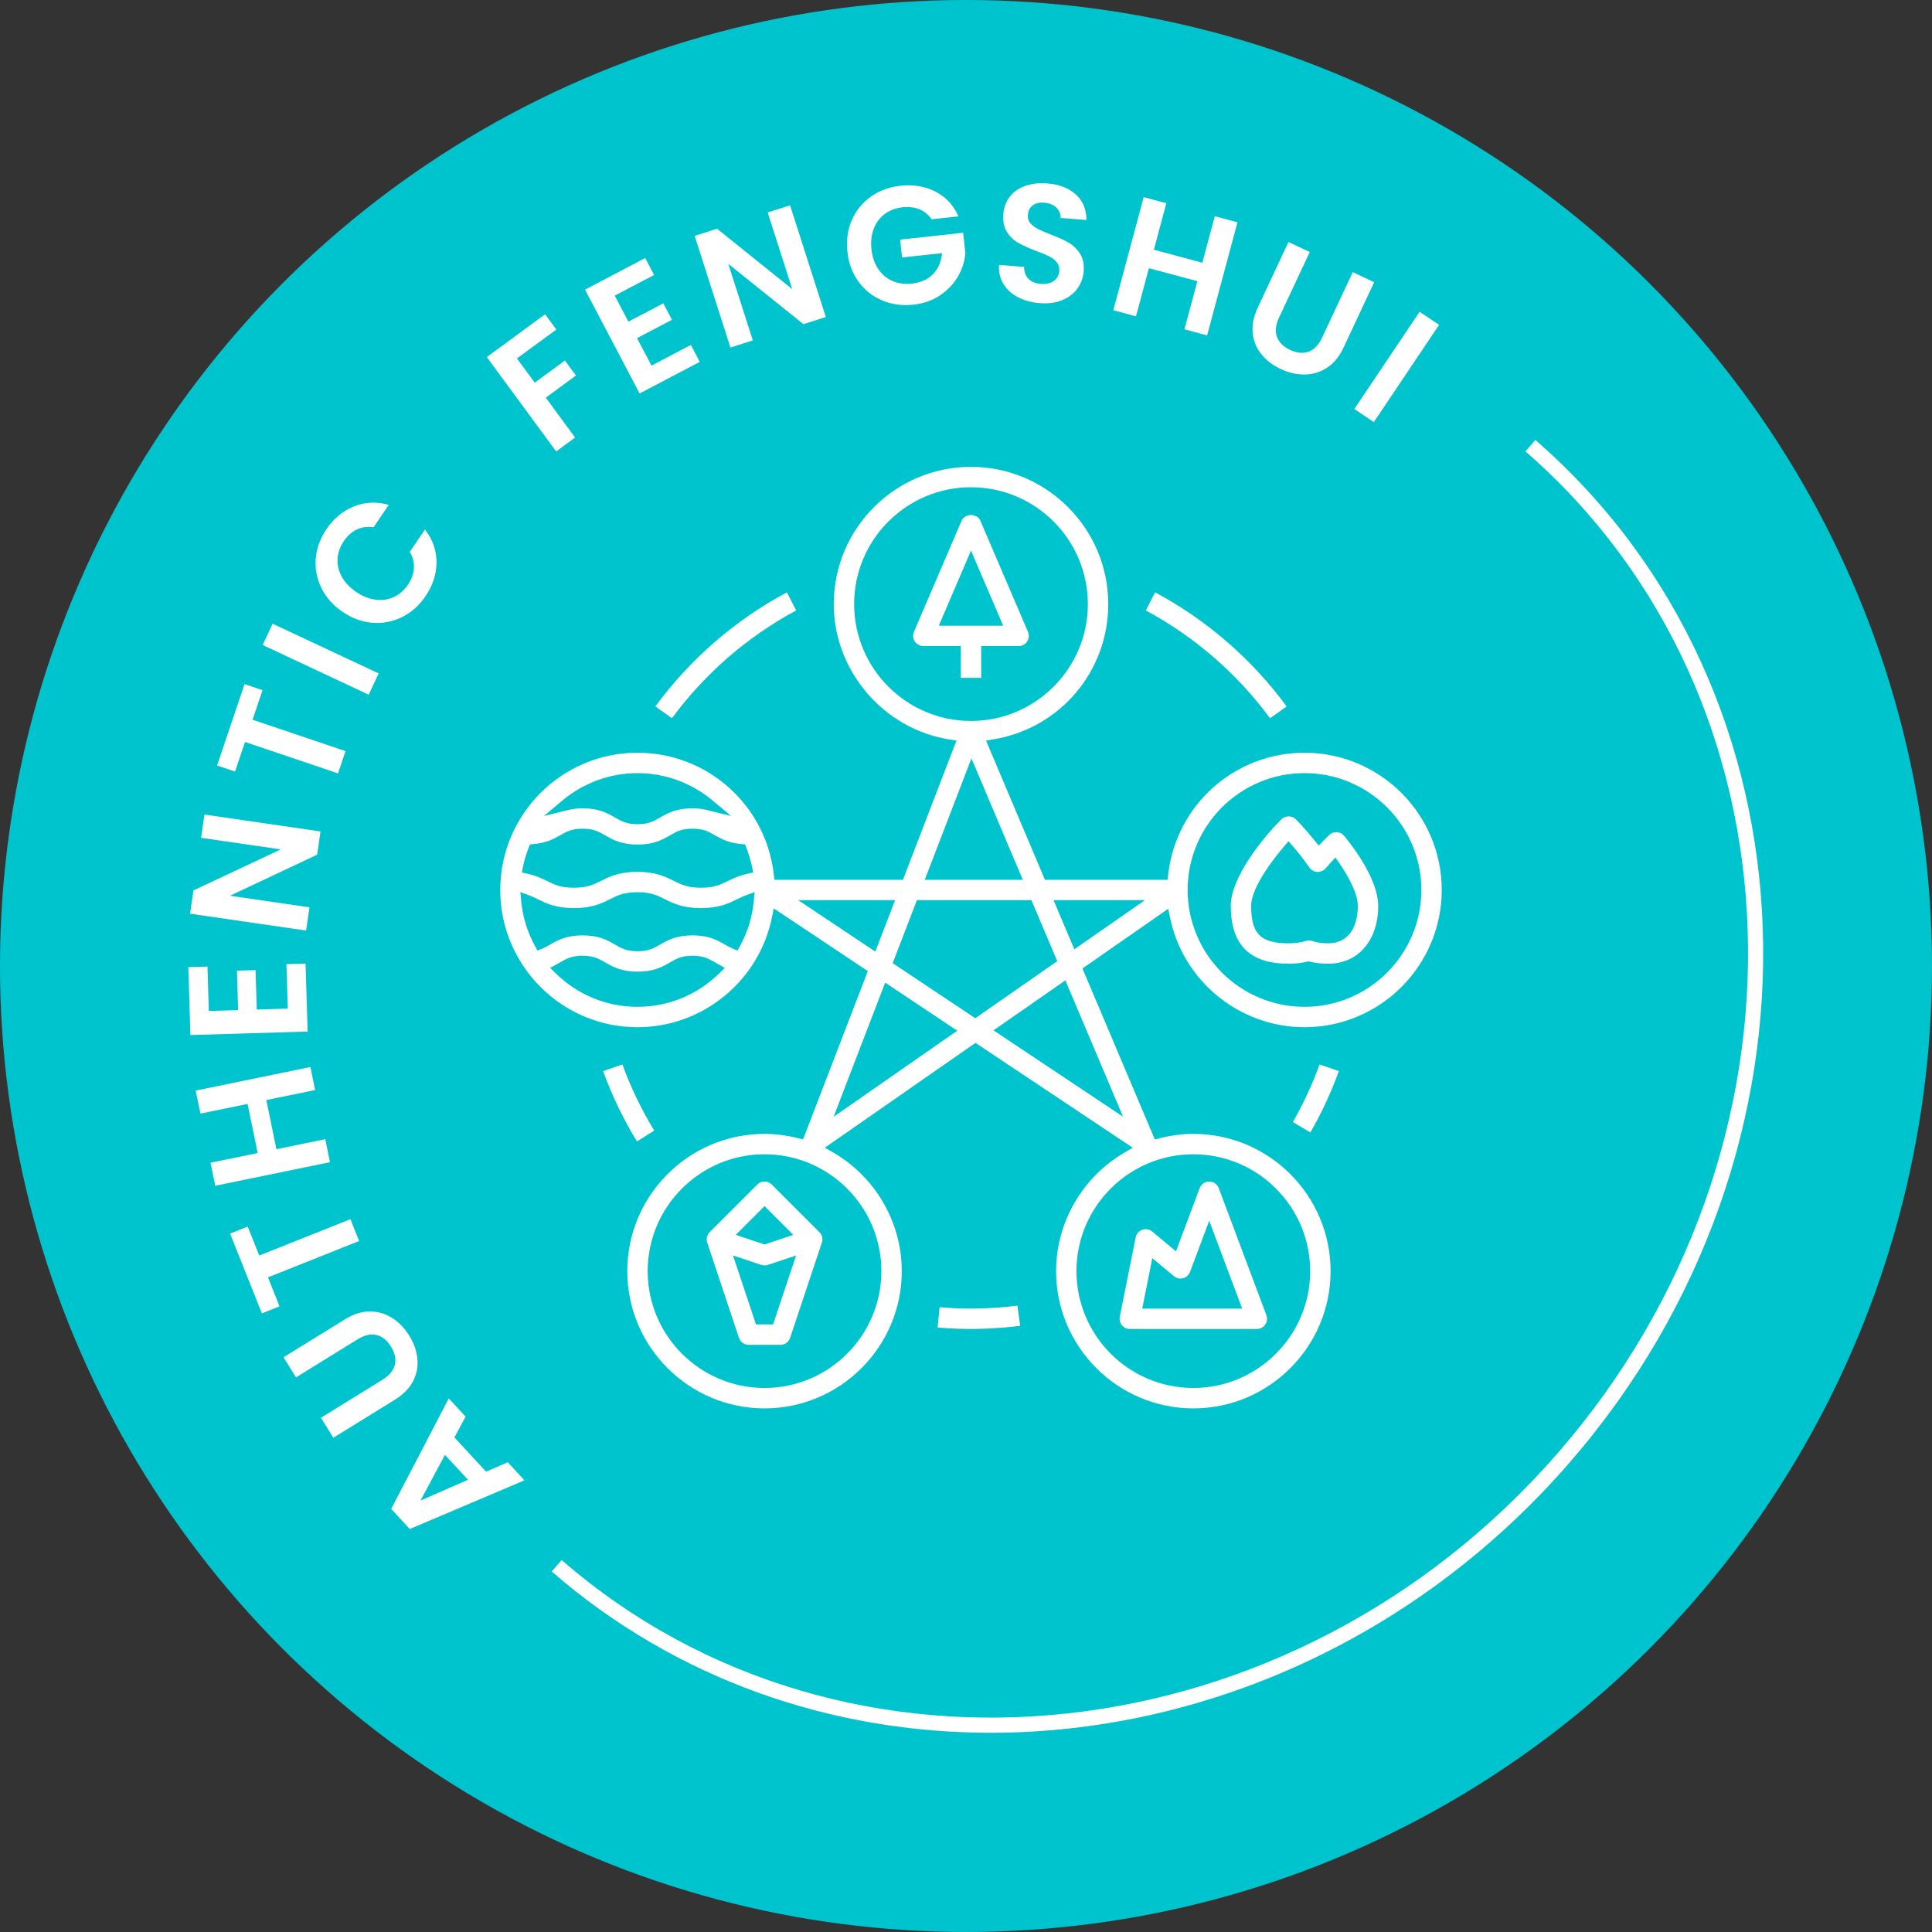 <?xml version="1.0" encoding="UTF-8"?> <svg xmlns="http://www.w3.org/2000/svg" xmlns:xlink="http://www.w3.org/1999/xlink" id="eT54isuqALw1" viewBox="0 0 127.387 127.387" shape-rendering="geometricPrecision" text-rendering="geometricPrecision"><rect x="0" y="0" width="127.387" height="127.387" fill="#333333" stroke="none"/><style> #eT54isuqALw3_tr {animation: eT54isuqALw3_tr__tr 15000ms linear infinite normal forwards}@keyframes eT54isuqALw3_tr__tr { 0% {transform: translate(64.337px,63.165px) rotate(0deg)} 16.667% {transform: translate(64.337px,63.165px) rotate(45.778deg)} 33.333% {transform: translate(64.337px,63.165px) rotate(90.83deg)} 50% {transform: translate(64.337px,63.165px) rotate(142.337deg)} 66.667% {transform: translate(64.337px,63.165px) rotate(218.505deg)} 83.333% {transform: translate(64.337px,63.165px) rotate(294.957deg)} 100% {transform: translate(64.337px,63.165px) rotate(360.547deg)}} </style><circle r="63.693" transform="translate(63.693 63.693)" fill="#00c4cd" stroke-width="0"></circle><g id="eT54isuqALw3_tr" transform="translate(64.337,63.165) rotate(0)"><g transform="translate(-64.337,-63.165)"><g><path d="M29.963,94.778l2.088,2.259l1.427-.625l1.103,1.194-7.562,3.21-1.225-1.324l3.795-7.288l1.111,1.202-.736,1.372Zm-.623,1.149l-1.615,3.014l3.132-1.372L29.34,95.927Z" fill="#fff" stroke-width="0"></path><path d="M21.162,93.482l4.065-2.514c.445-.275.714-.601.806-.979.092-.377.008-.777-.253-1.197-.264-.426-.584-.683-.963-.769-.379-.086-.79.008-1.235.283l-4.066,2.514-.82-1.328l4.057-2.507c.558-.345,1.105-.516,1.641-.513.534.002,1.025.146,1.469.432.444.283.82.674,1.126,1.17.303.488.48.992.531,1.512.052.518-.042,1.013-.284,1.484-.244.47-.644.877-1.202,1.223l-4.055,2.508-.815-1.318Z" fill="#fff" stroke-width="0"></path><path d="M15.171,81.337l1.161-.464.761,1.911l6.013-2.397.573,1.44-6.011,2.396.762,1.911-1.162.463-2.097-5.26Z" fill="#fff" stroke-width="0"></path><path d="M12.903,71.909l7.564-1.554.312,1.517-3.219.661.664,3.241l3.22-.662.312,1.518-7.565,1.553-.31-1.518l3.109-.638-.665-3.24-3.109.639-.312-1.517Z" fill="#fff" stroke-width="0"></path><path d="M13.766,66.66l1.935-.058-.078-2.599l1.227-.038.079,2.6l2.046-.062-.089-2.93l1.261-.038.136,4.479-7.729.233-.136-4.479l1.262-.037.088,2.929Z" fill="#fff" stroke-width="0"></path><path d="M21.133,54.822l-.223,1.532-5.748,2.708l5.244.763-.224,1.532-7.651-1.113.223-1.533l5.759-2.705-5.255-.764.223-1.533l7.652,1.113Z" fill="#fff" stroke-width="0"></path><path d="M16.125,45.107l1.185.399-.659,1.949l6.132,2.071-.496,1.467-6.13-2.07-.66,1.948-1.184-.399l1.812-5.365Z" fill="#fff" stroke-width="0"></path><path d="M17.976,41.126l6.991,3.277-.658,1.402-6.991-3.278.658-1.401v0Z" fill="#fff" stroke-width="0"></path><path d="M21.194,38.773c-.305-.621-.429-1.272-.374-1.951.057-.68.293-1.324.707-1.935.484-.714,1.093-1.215,1.822-1.503.731-.288,1.493-.318,2.284-.094l-1.001,1.474c-.403-.061-.772-.011-1.105.151-.334.162-.619.416-.856.764-.252.373-.391.763-.413,1.17-.023.408.069.801.276,1.178.208.377.525.711.951,1.002.421.285.848.456,1.277.512.43.057.83-.002,1.202-.173.37-.171.681-.444.935-.815.236-.348.366-.708.391-1.078.025-.372-.065-.734-.271-1.088l1.001-1.473c.508.656.762,1.376.762,2.156s-.244,1.529-.732,2.25c-.414.609-.928,1.066-1.539,1.369-.611.302-1.26.428-1.947.375-.688-.052-1.345-.291-1.973-.719-.628-.426-1.094-.95-1.398-1.572l0.0 0Z" fill="#fff" stroke-width="0"></path><path d="M35.94,20.722l.741,1.007-2.595,1.905l1.172,1.597l1.988-1.461.728.989-1.987,1.461L37.919,28.85l-1.248.917-4.573-6.223l3.842-2.822h-0Z" fill="#fff" stroke-width="0"></path><path d="M40.533,19.494l.9,1.713l2.303-1.208.57,1.087-2.301,1.209.952,1.812l2.595-1.364.587,1.117-3.967,2.084-3.597-6.846l3.966-2.084.587,1.117-2.596,1.363h0Z" fill="#fff" stroke-width="0"></path><path d="M54.451,20.902l-1.475.473-4.956-3.977l1.617,5.046-1.476.472-2.358-7.363l1.475-.473l4.959,3.986-1.62-5.057l1.476-.472l2.358,7.364Z" fill="#fff" stroke-width="0"></path><path d="M61.428,14.459c-.211-.304-.479-.522-.806-.657s-.694-.18-1.106-.135c-.453.049-.845.196-1.176.44-.328.244-.571.567-.728.97-.157.403-.208.855-.153,1.353.056.513.205.949.449,1.309.243.359.556.621.936.787.382.167.81.224,1.287.171.587-.064,1.051-.272,1.391-.624.339-.352.538-.814.595-1.383l-2.64.287-.128-1.176l4.156-.455.146,1.342c-.045.547-.21,1.066-.497,1.557-.288.492-.683.904-1.185,1.236-.502.334-1.082.535-1.741.607-.741.082-1.429-.012-2.062-.28-.634-.269-1.154-.681-1.56-1.237-.404-.557-.65-1.213-.731-1.969-.082-.754.014-1.449.289-2.084s.694-1.152,1.255-1.551c.561-.398,1.209-.638,1.942-.718.864-.095,1.64.034,2.323.386s1.188.896,1.513,1.632l-1.77.193-0.0 0Z" fill="#fff" stroke-width="0"></path><path d="M67.118,19.597c-.416-.217-.734-.509-.958-.875-.223-.364-.318-.783-.289-1.254l1.655.131c-.003.318.089.576.276.777.188.199.458.312.81.34.359.029.65-.035.87-.191s.341-.374.363-.654c.017-.227-.038-.42-.167-.578-.127-.158-.293-.288-.495-.389-.203-.102-.483-.218-.844-.35-.488-.188-.883-.364-1.185-.533-.301-.168-.553-.406-.753-.713-.201-.309-.282-.705-.245-1.191.037-.455.182-.844.438-1.164.254-.32.594-.553,1.02-.701.426-.146.904-.199,1.434-.158.794.062,1.424.307,1.89.732.466.425.696.984.693,1.68l-1.698-.135c.007-.266-.088-.492-.283-.682-.197-.19-.468-.299-.812-.326-.302-.023-.549.035-.741.176-.193.14-.3.357-.323.65-.018.207.037.383.164.529.124.146.285.271.48.371.195.102.473.221.832.359.488.188.884.367,1.188.539.304.172.56.414.764.727.205.311.288.707.25,1.184-.032.412-.169.787-.41,1.122-.24.336-.576.593-1.004.77-.429.176-.926.242-1.491.197-.537-.043-1.013-.172-1.429-.391Z" fill="#fff" stroke-width="0"></path><path d="M81.593,14.657l-2.001,7.458-1.496-.4.853-3.174-3.195-.857-.851,3.174-1.496-.4l2.001-7.459l1.495.4-.823,3.067l3.196.857.822-3.066l1.495.4Z" fill="#fff" stroke-width="0"></path><path d="M86.359,16.616l-2.027,4.328c-.224.475-.269.894-.139,1.26.13.367.418.654.865.865.454.213.862.252,1.228.117.364-.135.658-.44.881-.914l2.028-4.326l1.412.662-2.023,4.316c-.279.595-.644,1.037-1.094,1.326-.449.291-.938.439-1.465.443-.527.006-1.056-.115-1.584-.363-.52-.244-.944-.568-1.272-.975-.327-.405-.518-.871-.571-1.397-.055-.526.057-1.087.335-1.682l2.022-4.317l1.403.656Z" fill="#fff" stroke-width="0"></path><path d="M94.887,21.421l-4.304,6.41-1.286-.863l4.305-6.411l1.285.864Z" fill="#fff" stroke-width="0"></path></g><path d="M65.327,114.251c-10.453.001-20.718-3.478-28.95-10.635l.656-.754c18.702,16.257,48.169,13.085,65.69-7.066c17.519-20.153,16.557-49.776-2.146-66.034l.656-.754c19.118,16.619,20.124,46.874,2.243,67.444-10.182,11.712-24.329,17.798-38.15,17.799l0.0 0Z" fill="#fff" stroke-width="0"></path></g></g><g transform="translate(-2-1.871)"><path d="M90.617,56.973c-.119-.139-.292-.224-.477-.234-.225-.011-.398.091-.495.184-.06.058-.202.193-.401.398l-.296.303-.265-.329c-.665-.826-1.236-1.399-1.242-1.404-.252-.254-.699-.254-.951,0-1.24,1.239-3.339,3.838-3.339,5.71c0,2.566,1.247,3.813,3.813,3.813.446,0,.864-.046,1.24-.136l.091-.022.09.023c.356.091.748.135,1.197.135c1.968,0,3.29-1.532,3.29-3.813c0-1.981-2.164-4.519-2.256-4.626h0Zm-1.034,7.096c-.415,0-.77-.051-1.058-.15-.137-.049-.284-.053-.429-.005-.322.102-.703.155-1.132.155-1.846,0-2.469-.623-2.469-2.47c0-1.29,1.669-3.335,2.181-3.931l.284-.331.284.331c.416.483.784.957,1.093,1.406.116.169.31.278.516.29.204-.004.407-.073.545-.231.114-.132.228-.257.334-.374l.318-.352.269.392c.451.659,1.209,1.898,1.209,2.799c0,1.547-.728,2.47-1.945,2.47l-0.0 0Z" fill="#fff" stroke-width="0"></path><path d="M50.725,90.085c.092.274.348.459.638.459h2.095c.29,0,.546-.185.638-.459l2.094-6.283c.081-.244.019-.507-.162-.688L52.885,79.972c-.263-.264-.69-.263-.95.001v-.001l-3.141,3.142c-.183.182-.244.444-.163.688l2.094,6.284h-0Zm1.685-8.688l1.898,1.897-1.898.633-1.897-.633l1.897-1.897Zm-.213,3.876c.141.046.29.045.427,0l1.865-.62-1.516,4.546h-1.126l-1.516-4.546l1.865.62Z" fill="#fff" stroke-width="0"></path><path d="M76.494,89.497h8.377c.22,0,.427-.108.552-.29.126-.181.154-.412.077-.619l-3.141-8.376c-.098-.261-.351-.436-.63-.436-.278,0-.531.176-.63.436l-1.562,4.166-1.567-1.306c-.182-.151-.43-.196-.653-.117-.223.079-.389.272-.435.502l-1.048,5.235c-.04.198.011.401.139.559.129.156.318.246.52.246Zm1.484-4.668l1.426,1.187c.167.141.396.192.601.134.212-.056.383-.21.46-.413l1.265-3.375l2.172,5.791h-6.587l.664-3.323Z" fill="#fff" stroke-width="0"></path><path d="M65.351,46.564h1.344v-2.094h2.47c.226,0,.435-.113.561-.303.125-.189.145-.426.056-.634l-3.142-7.331c-.211-.494-1.022-.494-1.235,0l-3.142,7.33c-.089.209-.068.446.057.636.125.189.336.302.561.302h2.47v2.094Zm-1.45-3.438l2.122-4.951l2.122,4.951h-4.244Z" fill="#fff" stroke-width="0"></path><path d="M63.954,88.065l-.133,1.338c1.806.153,3.589.119,5.446-.114l-.186-1.33c-1.727.217-3.413.252-5.127.106v0Z" fill="#fff" stroke-width="0"></path><path d="M45.135,76.413c-.843-1.382-1.547-2.845-2.097-4.357l-1.272.44c.587,1.614,1.336,3.171,2.232,4.637l1.136-.719h0Z" fill="#fff" stroke-width="0"></path><path d="M53.882,40.928c-3.398,1.815-6.384,4.406-8.672,7.521l1.096.779c2.161-2.94,4.981-5.387,8.192-7.107l-.616-1.193Z" fill="#fff" stroke-width="0"></path><path d="M85.739,49.229l1.096-.779c-2.288-3.115-5.273-5.706-8.672-7.521l-.616,1.193c3.211,1.721,6.031,4.167,8.192,7.107Z" fill="#fff" stroke-width="0"></path><path d="M88.4,76.539c.74-1.286,1.371-2.644,1.879-4.044L89.007,72.056c-.477,1.315-1.069,2.589-1.763,3.797l1.155.686Z" fill="#fff" stroke-width="0"></path><path d="M88.013,51.503c-4.616,0-8.48,3.458-8.989,8.043l-.037.334h-8.089l-3.883-9.18.471-.077c4.396-.72,7.586-4.471,7.586-8.92c0-4.989-4.06-9.049-9.049-9.049s-9.049,4.06-9.049,9.049c0,4.4,3.281,8.237,7.632,8.927l.458.072-3.529,9.178h-8.476l-.037-.334c-.509-4.585-4.373-8.043-8.989-8.043-4.989,0-9.049,4.06-9.049,9.049s4.06,9.049,9.049,9.049c4.305,0,8.037-3.064,8.874-7.287l.109-.55l6.203,4.136-4.271,11.102-.322-.082c-.751-.19-1.497-.286-2.217-.286-4.989,0-9.049,4.06-9.049,9.049s4.06,9.05,9.049,9.05s9.05-4.06,9.05-9.05c0-3.223-1.747-6.228-4.559-7.844l-.514-.295l9.933-6.911l10.374,6.916-.522.302c-2.799,1.62-4.538,4.62-4.538,7.832c0,4.99,4.06,9.05,9.05,9.05s9.049-4.06,9.049-9.05-4.06-9.049-9.049-9.049c-.721,0-1.471.098-2.228.289l-.311.079L73.372,65.728l5.658-3.937.113.56c.851,4.201,4.581,7.25,8.869,7.25c4.989,0,9.049-4.06,9.049-9.049s-4.06-9.049-9.049-9.049l0-0ZM39.104,54.636c1.382-1.153,3.133-1.789,4.929-1.789c1.795,0,3.545.635,4.928,1.788l1.244,1.038-1.573-.386c-.229-.056-.545-.12-.972-.12-1.087,0-1.649.326-2.147.613-.423.244-.752.435-1.474.435-.724,0-1.054-.19-1.472-.431-.504-.291-1.067-.617-2.155-.617-.429,0-.749.065-.98.121l-1.57.384l1.241-1.036 0-0Zm-2.625,4.403c.083-.416.206-.833.378-1.273l.085-.218.232-.021c.819-.07,1.319-.326,1.761-.582.42-.242.752-.434,1.478-.434s1.057.19,1.476.432c.5.289,1.063.615,2.151.615c1.084,0,1.648-.325,2.146-.613.419-.242.749-.434,1.475-.434.724,0,1.054.19,1.472.433.443.257.942.513,1.76.583l.231.021.086.217c.167.428.295.856.379,1.274l.072.361-.36.078c-.531.116-.932.295-1.285.472-.486.243-.905.453-1.796.453-.892,0-1.291-.2-1.797-.453-.556-.278-1.187-.594-2.396-.594-1.204,0-1.835.315-2.392.594-.486.243-.904.453-1.794.453-.888,0-1.286-.199-1.791-.452-.355-.178-.757-.357-1.282-.473l-.359-.078.071-.361 0.0 0Zm12.954,7c-1.452,1.43-3.37,2.218-5.4,2.218-2.028,0-3.946-.787-5.399-2.217l-.359-.353.661-.364c.424-.244.755-.434,1.478-.434.722,0,1.052.19,1.47.429.504.292,1.065.618,2.157.618c1.088,0,1.65-.326,2.147-.613.421-.243.75-.434,1.473-.434.721,0,1.05.19,1.466.429l.664.37-.356.352Zm2.268-4.757c-.1,1.053-.407,2.053-.913,2.97l-.161.294-.31-.128c-.169-.069-.327-.154-.51-.259-.499-.289-1.062-.614-2.147-.614-1.087,0-1.649.326-2.147.613-.421.243-.751.434-1.474.434-.726,0-1.057-.19-1.476-.432-.5-.289-1.063-.615-2.151-.615-1.086,0-1.65.326-2.149.613-.184.106-.344.191-.515.262l-.31.125-.16-.292c-.508-.922-.815-1.921-.913-2.97l-.057-.595.56.208c.193.072.376.156.575.255.559.279,1.19.596,2.396.596s1.837-.315,2.394-.594c.483-.243.902-.453,1.792-.453.891,0,1.29.2,1.796.453.558.278,1.19.594,2.397.594c1.209,0,1.84-.315,2.396-.594.203-.102.388-.186.585-.259l.559-.203-.057.591ZM60.114,85.683c0,4.249-3.456,7.705-7.705,7.705s-7.704-3.456-7.704-7.705s3.456-7.704,7.704-7.704s7.705,3.456,7.705,7.704Zm20.568-7.704c4.249,0,7.705,3.456,7.705,7.704s-3.456,7.705-7.705,7.705-7.705-3.456-7.705-7.705s3.456-7.704,7.705-7.704ZM58.318,41.703c0-4.249,3.456-7.705,7.705-7.705s7.705,3.456,7.705,7.705-3.456,7.705-7.705,7.705-7.705-3.456-7.705-7.705ZM66.053,51.875l3.386,8.005h-6.465l3.079-8.005ZM54.63,61.224h6.387l-1.304,3.39-5.083-3.39Zm2.335,14.281l3.4-8.843l4.753,3.169-8.153,5.674v0Zm9.34-6.497l-5.445-3.631l1.597-4.153h7.55l1.703,4.022-5.404,3.762Zm9.744,6.495l-8.542-5.694l4.738-3.298l3.804,8.992Zm-3.212-11.041L71.467,61.224h6.025l-4.655,3.238Zm15.176,3.795c-4.249,0-7.705-3.456-7.705-7.705s3.456-7.705,7.705-7.705s7.705,3.456,7.705,7.705-3.456,7.705-7.705,7.705Z" fill="#fff" stroke-width="0"></path></g></svg> 